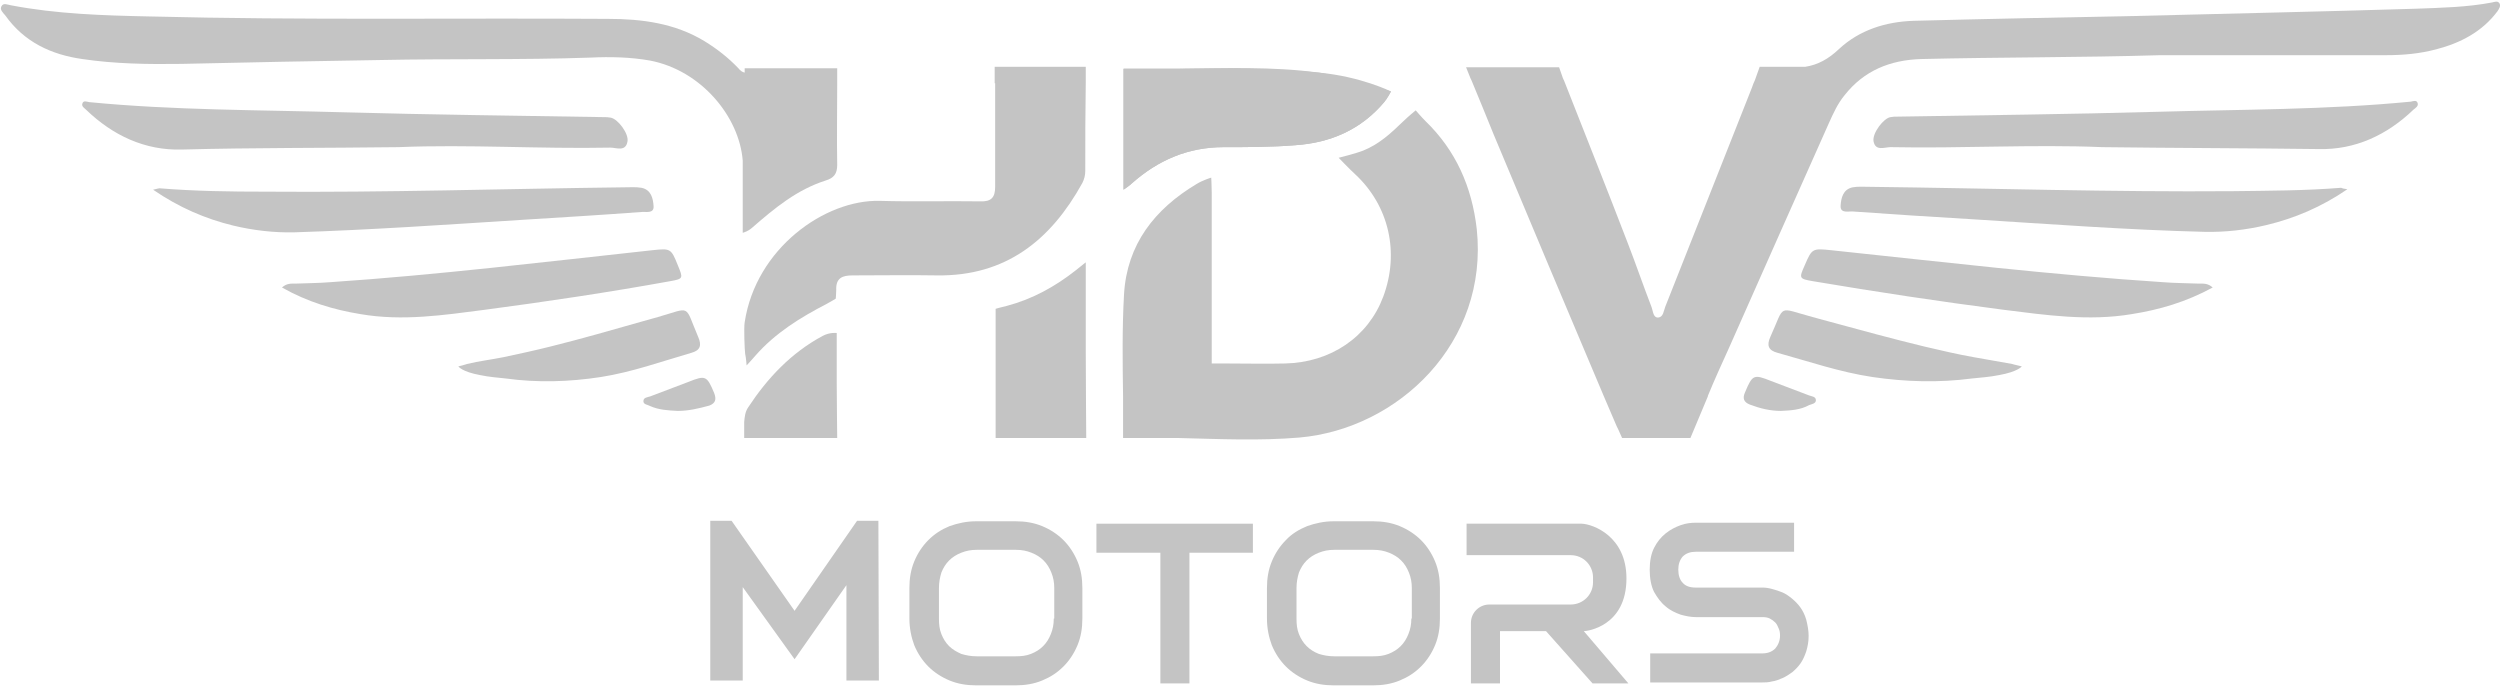 <svg width="291" height="80" viewBox="0 0 291 80" fill="none" xmlns="http://www.w3.org/2000/svg">
<g clip-path="url(#clip0_1633_600)">
<path d="M210.524 74.028C210.524 74.704 210.411 75.268 210.242 75.831C210.073 76.338 209.847 76.845 209.565 77.24C209.283 77.634 208.945 77.972 208.606 78.254C208.212 78.535 207.873 78.761 207.478 78.93C207.084 79.099 206.689 79.268 206.238 79.324C205.843 79.437 205.448 79.437 205.11 79.437H192.083V76.056H205.11C205.73 76.056 206.238 75.887 206.633 75.493C206.971 75.099 207.196 74.592 207.196 73.972C207.196 73.634 207.14 73.352 207.027 73.127C206.914 72.845 206.802 72.62 206.633 72.451C206.463 72.282 206.238 72.113 206.012 72C205.787 71.887 205.505 71.831 205.166 71.831H197.384C196.82 71.831 196.256 71.718 195.635 71.549C195.015 71.324 194.395 71.042 193.887 70.592C193.323 70.141 192.928 69.578 192.534 68.901C192.195 68.225 192.026 67.324 192.026 66.31C192.026 65.296 192.195 64.451 192.534 63.775C192.872 63.099 193.323 62.535 193.887 62.084C194.451 61.634 195.015 61.352 195.635 61.127C196.256 60.901 196.876 60.845 197.384 60.845H208.832V64.225H197.384C196.763 64.225 196.256 64.394 195.861 64.789C195.523 65.183 195.353 65.69 195.353 66.31C195.353 66.93 195.523 67.493 195.861 67.831C196.199 68.225 196.707 68.394 197.384 68.394H205.166C205.505 68.394 205.899 68.451 206.294 68.563C206.689 68.676 207.084 68.789 207.478 68.958C207.873 69.127 208.268 69.409 208.606 69.69C208.945 69.972 209.283 70.31 209.565 70.704C209.847 71.099 210.073 71.549 210.242 72.113C210.411 72.789 210.524 73.409 210.524 74.028Z" fill="#C4C4C4"/>
<path d="M184.356 73.465C184.751 73.465 189.319 72.901 189.319 67.324C189.319 62.423 185.428 61.014 184.131 60.958H170.709C170.709 61.746 170.709 64.62 170.709 64.62H182.834C184.3 64.62 185.428 65.803 185.428 67.211V67.775C185.428 69.24 184.244 70.366 182.834 70.366H173.359C172.175 70.366 171.216 71.324 171.216 72.507V79.549H174.6V73.465H179.958L185.372 79.549H189.545L184.356 73.465Z" fill="#C4C4C4"/>
<path d="M167.043 65.352C166.648 64.394 166.084 63.549 165.408 62.873C164.731 62.197 163.885 61.634 162.926 61.239C161.967 60.845 160.952 60.676 159.824 60.676H155.256C154.129 60.676 153.113 60.901 152.155 61.239C151.196 61.634 150.35 62.141 149.673 62.873C148.997 63.549 148.433 64.394 148.038 65.352C147.643 66.31 147.474 67.324 147.474 68.451V72C147.474 73.127 147.699 74.197 148.038 75.099C148.433 76.056 148.997 76.901 149.673 77.577C150.35 78.254 151.196 78.817 152.155 79.211C153.113 79.606 154.129 79.775 155.256 79.775H159.824C160.952 79.775 161.967 79.606 162.926 79.211C163.885 78.817 164.674 78.31 165.408 77.577C166.084 76.901 166.648 76.056 167.043 75.099C167.438 74.141 167.607 73.127 167.607 72V68.451C167.607 67.324 167.438 66.31 167.043 65.352ZM164.28 72C164.28 72.676 164.167 73.239 163.941 73.803C163.716 74.366 163.434 74.817 163.039 75.211C162.644 75.606 162.193 75.887 161.629 76.113C161.065 76.338 160.501 76.394 159.824 76.394H155.313C154.636 76.394 154.072 76.282 153.508 76.113C152.944 75.887 152.493 75.606 152.098 75.211C151.704 74.817 151.422 74.366 151.196 73.803C150.97 73.239 150.914 72.676 150.914 72V68.451C150.914 67.775 151.027 67.211 151.196 66.648C151.422 66.085 151.704 65.634 152.098 65.239C152.493 64.845 152.944 64.563 153.508 64.338C154.072 64.113 154.636 64 155.313 64H159.881C160.558 64 161.122 64.113 161.686 64.338C162.249 64.563 162.701 64.845 163.095 65.239C163.49 65.634 163.772 66.085 163.998 66.648C164.223 67.211 164.336 67.775 164.336 68.451V72H164.28Z" fill="#C4C4C4"/>
<path d="M145.895 64.338H138.45V79.549H135.067V64.338H127.623V60.958H145.838V64.338H145.895Z" fill="#C4C4C4"/>
<path d="M125.423 65.352C125.028 64.394 124.464 63.549 123.788 62.873C123.111 62.197 122.265 61.634 121.306 61.239C120.348 60.845 119.332 60.676 118.205 60.676H113.637C112.509 60.676 111.494 60.901 110.535 61.239C109.576 61.634 108.787 62.141 108.053 62.873C107.377 63.549 106.813 64.394 106.418 65.352C106.023 66.31 105.854 67.324 105.854 68.451V72C105.854 73.127 106.08 74.197 106.418 75.099C106.813 76.056 107.377 76.901 108.053 77.577C108.73 78.254 109.576 78.817 110.535 79.211C111.494 79.606 112.509 79.775 113.637 79.775H118.205C119.332 79.775 120.348 79.606 121.306 79.211C122.265 78.817 123.055 78.31 123.788 77.577C124.464 76.901 125.028 76.056 125.423 75.099C125.818 74.141 125.987 73.127 125.987 72V68.451C125.987 67.324 125.818 66.31 125.423 65.352ZM122.66 72C122.66 72.676 122.547 73.239 122.321 73.803C122.096 74.366 121.814 74.817 121.419 75.211C121.024 75.606 120.573 75.887 120.009 76.113C119.445 76.338 118.881 76.394 118.205 76.394H113.693C113.016 76.394 112.452 76.282 111.888 76.113C111.381 75.887 110.873 75.606 110.478 75.211C110.084 74.817 109.802 74.366 109.576 73.803C109.351 73.239 109.294 72.676 109.294 72V68.451C109.294 67.775 109.407 67.211 109.576 66.648C109.802 66.085 110.084 65.634 110.478 65.239C110.873 64.845 111.324 64.563 111.888 64.338C112.452 64.113 113.016 64 113.693 64H118.261C118.938 64 119.502 64.113 120.066 64.338C120.63 64.563 121.081 64.845 121.476 65.239C121.87 65.634 122.152 66.085 122.378 66.648C122.603 67.211 122.716 67.775 122.716 68.451V72H122.66Z" fill="#C4C4C4"/>
<path d="M290.718 1.296C288.913 3.718 286.376 5.014 283.556 5.746C281.638 6.253 279.721 6.423 277.747 6.423C269.006 6.423 260.208 6.423 251.467 6.423C242.162 6.704 232.913 6.648 223.608 6.873C219.998 6.986 216.953 8.225 214.697 11.099C213.908 12.056 213.4 13.183 212.892 14.31C209.001 23.042 205.11 31.775 201.275 40.451C200.429 42.31 199.583 44.169 198.794 46.084V46.141L196.763 50.986H188.812L188.36 49.972C188.304 49.859 188.248 49.746 188.191 49.634C187.853 48.845 187.515 48.056 187.176 47.268C187.007 46.873 186.838 46.479 186.669 46.084C182.383 35.944 178.097 25.803 173.867 15.662C173.021 13.577 172.175 11.493 171.329 9.465L171.103 8.958L170.652 7.831H181.48L181.931 9.127C181.988 9.183 181.988 9.296 182.044 9.352C184.526 15.662 187.063 22.028 189.488 28.338C190.447 30.817 191.293 33.296 192.252 35.775C192.421 36.225 192.421 37.014 193.041 36.958C193.605 36.901 193.662 36.169 193.831 35.718C197.215 27.211 200.542 18.704 203.926 10.197C204.038 9.859 204.151 9.577 204.264 9.352L204.828 7.775H210.129C211.595 7.549 212.836 6.873 214.077 5.69C216.445 3.493 219.491 2.535 222.705 2.423C231.334 2.197 239.962 2.028 248.591 1.859C259.475 1.577 270.359 1.352 281.244 1.014C284.176 0.901 287.165 0.845 290.098 0.282C290.38 0.225 290.718 0.056 290.944 0.394C291.113 0.732 290.887 1.014 290.718 1.296Z" fill="#C4C4C4"/>
<path d="M171.329 9.408C171.273 9.296 171.273 9.239 171.216 9.127C171.16 9.07 171.16 8.958 171.16 8.901L171.329 9.408Z" fill="#C4C4C4"/>
<path d="M151.252 50.93C146.572 51.324 141.891 51.099 137.21 50.986H130.725V46.141C130.668 42.197 130.612 38.197 130.837 34.254C131.176 28.451 134.39 24.338 139.297 21.409C140.03 20.958 140.988 20.676 140.988 20.676C140.988 20.676 141.045 21.747 141.045 22.423C141.045 25.465 141.045 28.507 141.045 31.549C141.045 34.535 141.045 37.465 141.045 40.451C141.045 41.239 141.045 42.31 141.045 42.31C141.045 42.31 142.06 42.31 142.906 42.31C145.105 42.31 147.305 42.366 149.561 42.31C154.918 42.197 159.261 39.211 161.009 34.535C162.926 29.409 161.686 23.944 157.738 20.282C157.061 19.662 155.82 18.366 155.82 18.366C155.82 18.366 157.851 17.859 158.697 17.521C160.614 16.732 161.911 15.493 163.377 14.085C163.829 13.634 164.787 12.845 164.787 12.845C164.787 12.845 165.464 13.634 165.915 14.085C169.468 17.521 171.329 21.747 171.893 26.648C173.303 39.887 162.757 49.916 151.252 50.93Z" fill="#C4C4C4"/>
<path d="M97.451 7.944V9.803C97.451 12.958 97.395 16.056 97.451 19.211C97.451 20.225 97.056 20.732 96.098 21.014C92.77 22.084 90.233 24.169 87.582 26.479C87.074 26.93 86.623 27.042 86.454 27.099V18.704C86.059 13.578 81.604 8.169 75.626 7.042C73.37 6.648 71.058 6.592 68.746 6.704C60.625 6.986 52.448 6.817 44.327 6.986C36.6 7.099 28.874 7.268 21.092 7.437C17.257 7.493 13.366 7.437 9.587 6.873C5.978 6.366 2.82 4.901 0.62 1.803C0.338 1.465 -0.056 1.127 0.169 0.732C0.395 0.282 0.902 0.563 1.297 0.62C6.598 1.634 12.012 1.803 17.426 1.915C35.191 2.366 52.955 2.084 70.776 2.197C74.724 2.197 78.559 2.704 81.999 4.789C83.465 5.69 84.762 6.704 85.947 7.944C86.172 8.225 86.398 8.394 86.68 8.451V7.944H97.451Z" fill="#C4C4C4"/>
<path d="M115.836 9.69C115.836 13.69 115.836 17.747 115.836 21.747C115.836 22.986 115.385 23.493 114.088 23.437C110.196 23.38 106.305 23.493 102.414 23.38C96.041 23.211 87.977 28.901 86.68 37.521C86.567 38.141 86.68 40.845 86.736 41.183C86.849 41.69 86.905 42.535 86.905 42.535C86.905 42.535 87.638 41.746 87.92 41.408C90.233 38.761 93.165 36.958 96.21 35.38C96.549 35.211 97.282 34.761 97.282 34.761C97.282 34.761 97.338 34.141 97.338 33.746C97.282 32.338 98.072 32.056 99.256 32.056C102.527 32.056 105.798 32 109.069 32.056C117.077 32.169 122.321 27.944 125.987 21.296C126.213 20.845 126.326 20.394 126.326 19.887C126.326 16.451 126.326 13.07 126.382 9.634V7.775H115.78V9.69H115.836Z" fill="#C4C4C4"/>
<path d="M161.121 11.887C158.414 15.099 154.862 16.62 150.801 16.901C148.038 17.127 145.218 17.127 142.455 17.127C138.281 17.127 134.785 18.648 131.739 21.352C131.57 21.521 131.345 21.69 130.781 22.084C130.781 19.155 130.781 16.62 130.781 14.085C130.781 12.62 130.781 11.099 130.781 9.634V8H137.097C142.567 7.944 148.038 7.718 153.508 8.451C155.313 8.676 161.911 10.648 161.911 10.648C161.911 10.648 161.46 11.493 161.121 11.887Z" fill="#C4C4C4"/>
<path d="M244.699 17.127C236.579 16.789 228.288 17.296 220.055 17.127C219.378 17.127 218.306 17.634 218.081 16.451C217.912 15.493 219.265 13.746 220.055 13.634C220.337 13.577 220.562 13.577 220.844 13.577C230.939 13.408 241.034 13.296 251.072 13.014C260.941 12.732 270.811 12.789 280.623 11.831C280.905 11.775 281.3 11.606 281.413 12C281.526 12.338 281.187 12.563 280.962 12.732C277.86 15.718 274.138 17.465 269.852 17.352C261.562 17.239 253.215 17.239 244.699 17.127Z" fill="#C4C4C4"/>
<path d="M273.235 22.028C270.19 24.113 267.088 25.409 263.817 26.197C261.449 26.761 259.024 27.042 256.599 26.986C247.576 26.761 238.609 26.084 229.585 25.521C224.961 25.239 220.337 24.958 215.712 24.62C215.205 24.563 214.19 24.901 214.246 23.944C214.302 23.042 214.528 22.028 215.656 21.803C216.276 21.69 216.953 21.747 217.63 21.747C231.728 21.916 245.827 22.366 259.926 22.253C264.099 22.197 268.329 22.197 272.502 21.859C272.615 21.916 272.784 21.972 273.235 22.028Z" fill="#C4C4C4"/>
<path d="M257.558 33.465C254.456 35.155 251.354 36.056 248.139 36.563C243.12 37.408 238.157 36.676 233.195 36.056C225.807 35.099 218.363 33.972 211.031 32.732C209.396 32.451 209.396 32.394 210.073 30.873C210.919 28.901 210.975 28.901 213.174 29.127C226.032 30.479 238.834 32 251.749 32.845C253.159 32.958 254.569 32.958 255.978 33.014C256.486 33.014 256.994 32.958 257.558 33.465Z" fill="#C4C4C4"/>
<path d="M126.438 50.986H115.892V49.634C115.892 49.465 115.892 49.296 115.892 49.127C115.892 45.183 115.892 41.239 115.892 37.296C115.892 36.845 115.892 35.944 115.892 35.944C115.892 35.944 116.682 35.718 117.189 35.606C120.178 34.817 122.829 33.352 125.254 31.437C125.536 31.211 126.382 30.535 126.382 30.535C126.382 30.535 126.382 31.718 126.382 32.056C126.382 34.986 126.382 37.916 126.382 40.789C126.382 43.549 126.438 50.986 126.438 50.986Z" fill="#C4C4C4"/>
<path d="M97.451 50.986H86.623V49.465C86.623 49.352 86.623 49.239 86.623 49.127C86.68 48.507 86.736 47.944 87.074 47.437C89.33 44 92.094 41.07 95.759 39.099C96.605 38.648 97.395 38.761 97.395 38.761C97.395 38.761 97.395 39.38 97.395 40.056C97.395 41.578 97.395 43.042 97.395 44.563C97.395 46.084 97.451 50.986 97.451 50.986Z" fill="#C4C4C4"/>
<path d="M207.309 47.831C206.069 47.831 204.884 47.549 203.7 47.099C202.967 46.817 202.798 46.366 203.136 45.634C203.982 43.606 204.151 43.549 206.125 44.338C207.591 44.901 209.114 45.465 210.58 46.028C210.862 46.141 211.37 46.141 211.37 46.592C211.37 46.986 210.862 47.042 210.58 47.155C209.565 47.718 208.437 47.775 207.309 47.831Z" fill="#C4C4C4"/>
<path d="M78.897 47.831C77.769 47.775 76.698 47.718 75.683 47.268C75.401 47.099 74.893 47.099 74.893 46.704C74.893 46.254 75.344 46.254 75.683 46.141C77.149 45.578 78.672 45.014 80.138 44.451C82.112 43.662 82.281 43.718 83.127 45.746C83.409 46.479 83.296 46.93 82.563 47.211C81.322 47.549 80.138 47.831 78.897 47.831Z" fill="#C4C4C4"/>
<path d="M54.365 42.366C55.775 42.028 57.185 41.859 58.595 41.578C60.456 41.183 62.261 40.789 64.065 40.338C67.674 39.437 71.227 38.422 74.78 37.408C75.401 37.239 75.965 37.07 76.585 36.901C80.533 35.775 79.63 35.38 81.266 39.211C81.717 40.225 81.491 40.789 80.476 41.07C76.98 42.084 73.54 43.324 69.93 43.887C66.265 44.451 62.542 44.563 58.877 44.056C57.862 43.944 56.959 43.887 55.888 43.662C53.745 43.268 53.35 42.648 53.35 42.648C53.632 42.592 54.027 42.479 54.365 42.366Z" fill="#C4C4C4"/>
<path d="M98.523 79.268V68.113L92.488 76.732L86.454 68.338V79.211H82.675V60.62H85.157L92.488 71.099L99.763 60.62H102.245L102.301 79.211H98.523V79.268Z" fill="#C4C4C4"/>
<path d="M187.176 47.268L186.669 46.084C186.838 46.479 187.007 46.873 187.176 47.268Z" fill="#C4C4C4"/>
<path d="M153.508 8.451C158.414 8.901 161.911 10.648 161.911 10.648C161.911 10.648 161.46 11.493 161.121 11.887C158.414 15.099 154.862 16.62 150.801 16.901C148.038 17.127 145.218 17.127 142.455 17.127C138.281 17.127 134.785 18.648 131.739 21.352C131.57 21.521 131.345 21.69 130.781 22.084C130.781 19.155 130.781 16.62 130.781 14.085C130.781 12.62 130.781 11.099 130.781 9.634V8H137.097C142.567 7.944 148.038 7.944 153.508 8.451Z" fill="#C4C4C4"/>
<path d="M235.338 42.648C235.338 42.648 234.887 43.268 232.687 43.662C231.559 43.887 230.601 43.944 229.529 44.056C225.694 44.563 221.803 44.451 217.968 43.887C214.189 43.324 210.58 42.084 206.914 41.07C205.843 40.789 205.617 40.225 206.069 39.211C207.817 35.38 206.802 35.775 210.975 36.901C211.595 37.07 212.216 37.239 212.836 37.408C216.558 38.422 220.28 39.437 224.002 40.338C225.92 40.789 227.837 41.239 229.755 41.578C231.221 41.859 232.744 42.084 234.21 42.366C234.548 42.479 234.943 42.535 235.338 42.648Z" fill="#C4C4C4"/>
<path d="M46.413 17.127C37.898 17.239 29.551 17.183 21.148 17.408C16.862 17.521 13.14 15.775 10.038 12.789C9.813 12.563 9.474 12.394 9.587 12.056C9.7 11.662 10.095 11.831 10.377 11.887C20.189 12.845 30.115 12.789 39.984 13.07C50.079 13.352 60.174 13.465 70.269 13.634C70.55 13.634 70.776 13.634 71.058 13.69C71.904 13.803 73.257 15.606 73.032 16.507C72.806 17.69 71.735 17.183 71.058 17.183C62.824 17.352 54.534 16.789 46.413 17.127Z" fill="#C4C4C4"/>
<path d="M18.554 21.916C22.671 22.253 26.844 22.31 30.961 22.31C44.891 22.422 58.764 21.972 72.694 21.803C73.37 21.803 73.991 21.746 74.667 21.859C75.795 22.084 76.021 23.099 76.077 24C76.134 24.901 75.175 24.62 74.667 24.676C70.099 25.014 65.531 25.296 60.963 25.577C52.109 26.141 43.199 26.761 34.288 27.042C31.863 27.099 29.495 26.817 27.126 26.253C23.912 25.465 20.866 24.169 17.821 22.084C18.328 21.972 18.441 21.916 18.554 21.916Z" fill="#C4C4C4"/>
<path d="M32.822 33.465C33.386 32.958 33.894 33.014 34.345 33.014C35.698 32.958 37.108 32.958 38.462 32.845C50.981 32 63.445 30.479 75.908 29.127C78.051 28.901 78.108 28.901 78.897 30.873C79.517 32.394 79.574 32.451 77.995 32.732C70.832 34.028 63.67 35.099 56.452 36.056C51.658 36.676 46.864 37.408 41.958 36.563C38.856 36.056 35.811 35.155 32.822 33.465Z" fill="#C4C4C4"/>
</g>
<defs>
<clipPath id="clip0_1633_600">
<rect width="291" height="80" fill="white"/>
</clipPath>
</defs>
</svg>

